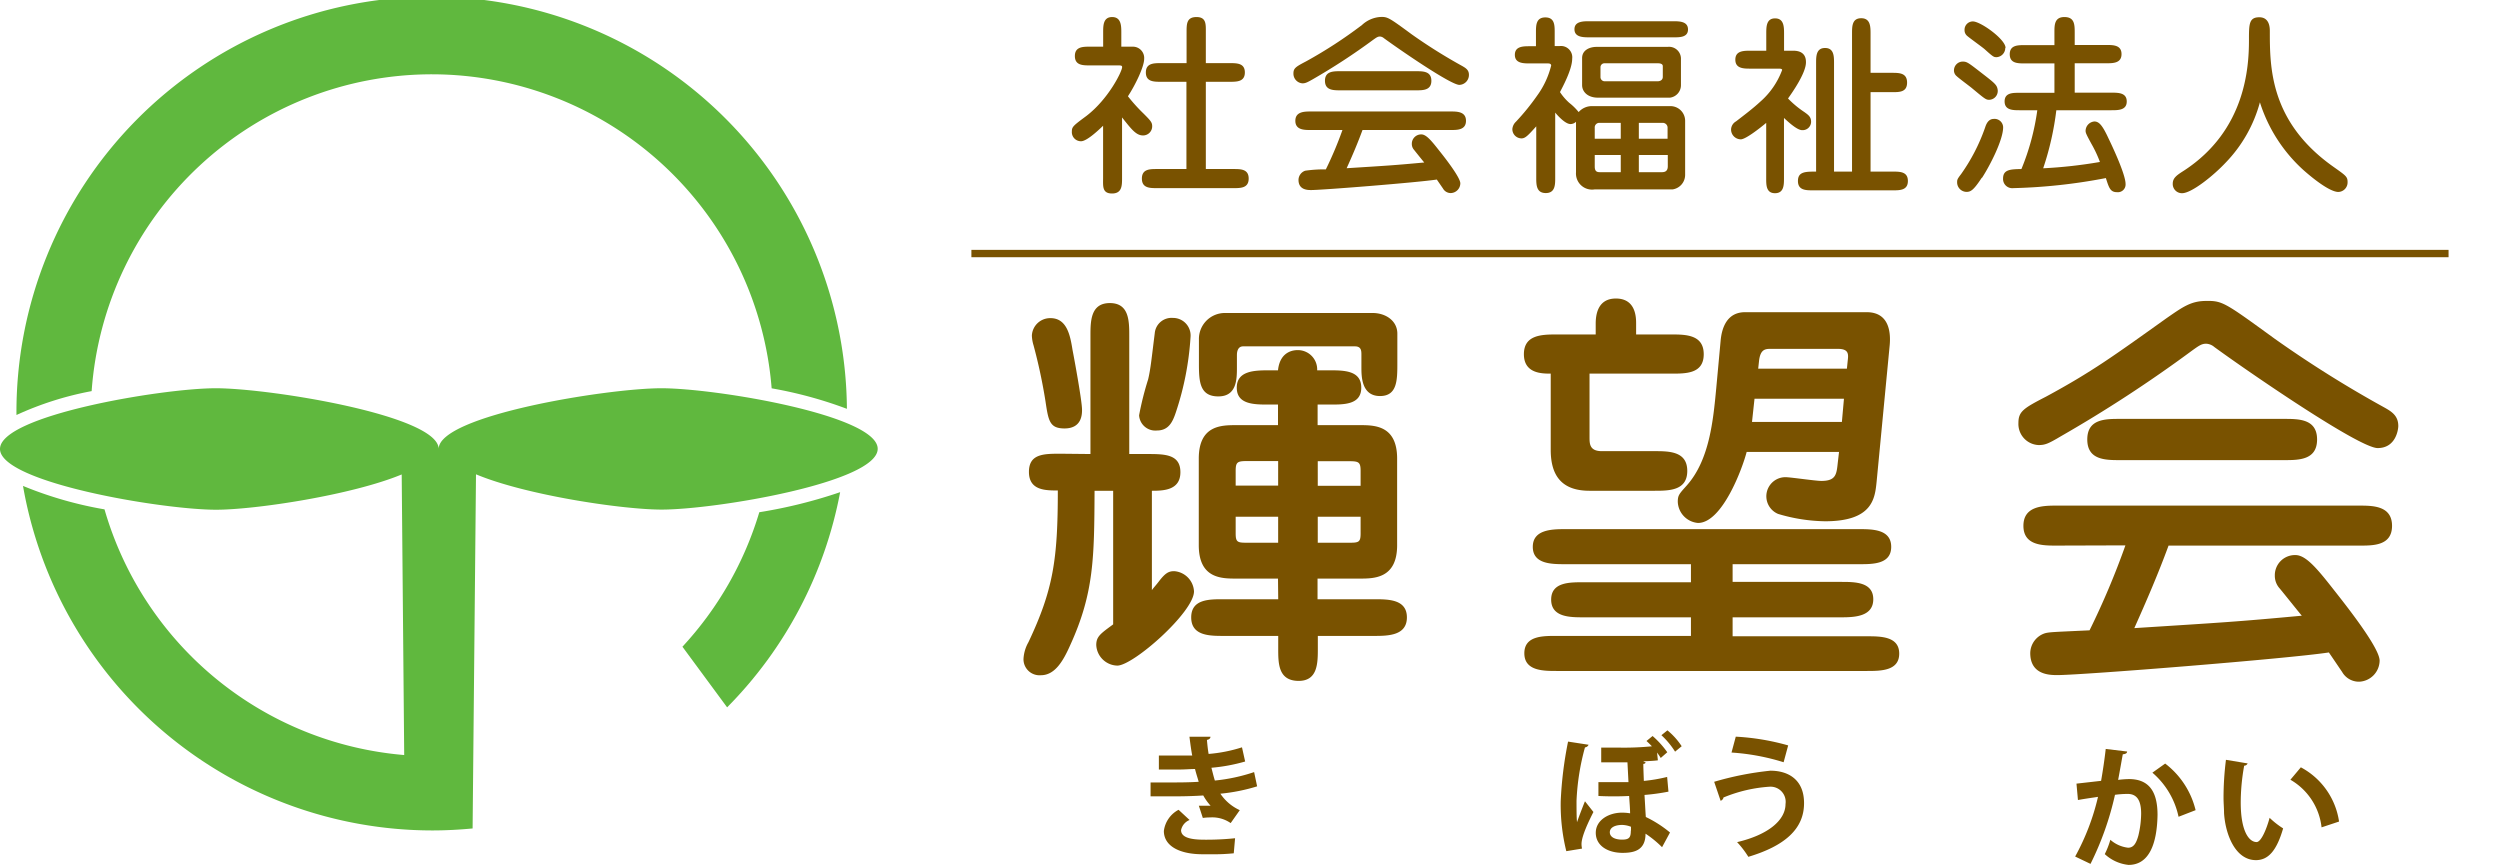 <svg xmlns="http://www.w3.org/2000/svg" viewBox="0 0 340.18 117.71"><defs><style>.cls-1{fill:#795200;}.cls-2{fill:#60b83e;}.cls-3,.cls-4{fill:none;}.cls-4{stroke:#795200;stroke-miterlimit:10;}</style></defs><g id="レイヤー_2" data-name="レイヤー 2"><g id="レイヤー_1-2" data-name="レイヤー 1"><path class="cls-1" d="M148.38,61.78V45.73c0-2,0-4.49,2.64-4.49s2.64,2.47,2.64,4.49V61.78h2.41c2.36,0,4.55,0,4.55,2.47s-2.3,2.53-3.88,2.53V80.3c.23-.33.51-.61.9-1.12.9-1.18,1.35-1.46,2.14-1.46a2.91,2.91,0,0,1,2.69,2.75c0,2.81-8.25,10.1-10.44,10.1a2.94,2.94,0,0,1-2.86-2.8c0-1.18.62-1.57,2.3-2.81V66.78h-2.53c-.05,9-.05,13.86-3.31,21-.95,2.14-2.07,4.1-4,4.1a2.18,2.18,0,0,1-2.36-2.24,5.13,5.13,0,0,1,.67-2.25c3.37-7.13,4-11.22,4-20.65-1.68,0-3.93,0-3.93-2.53s2.13-2.47,4.49-2.47Zm-3.53-3.48c-2,0-2.19-1-2.58-3.64A73.49,73.49,0,0,0,140.64,47a5,5,0,0,1-.23-1.35,2.49,2.49,0,0,1,2.53-2.36c2.24,0,2.69,2.36,3,4.32.34,1.74,1.23,6.68,1.29,8C147.26,56.4,147.2,58.3,144.85,58.3ZM162,45.84a40,40,0,0,1-2,10.27c-.45,1.35-1,2.47-2.59,2.47A2.21,2.21,0,0,1,155,56.51a41.59,41.59,0,0,1,1.23-4.89c.34-1.45.45-2.69.9-6.28a2.29,2.29,0,0,1,2.47-2.08A2.39,2.39,0,0,1,162,45.84Zm11.9,32.89h-5.67c-2,0-5.11,0-5.11-4.54V62.4c0-4.55,3.09-4.55,5.11-4.55h5.67v-2.8h-1.24c-2,0-4.37,0-4.37-2.3s2.41-2.36,4.37-2.36h1.24c.28-2.75,2.36-2.75,2.69-2.75a2.63,2.63,0,0,1,2.64,2.75h1.63c2,0,4.37,0,4.37,2.36s-2.41,2.3-4.37,2.3h-1.57v2.8H185c2,0,5.11,0,5.11,4.55V74.19c0,4.54-3.15,4.54-5.11,4.54h-5.72v2.81H187c1.91,0,4.44,0,4.44,2.47s-2.53,2.52-4.44,2.52h-7.68v1.69c0,2,0,4.49-2.7,4.43s-2.69-2.41-2.69-4.43V86.53h-7.41c-1.91,0-4.43,0-4.43-2.52s2.52-2.47,4.43-2.47h7.41ZM163.14,46.18a3.53,3.53,0,0,1,3.54-3.59h20.09c1.8,0,3.37,1.07,3.37,2.81v4c0,2.3,0,4.49-2.36,4.49-2.53,0-2.53-2.69-2.53-3.93V48.31c0-.56,0-1.18-.89-1.18H169.15c-.84,0-.84,1-.84,1.18v1.63c0,1.63,0,4-2.53,4s-2.64-2-2.64-4.44Zm10.78,16.56H169.6c-1.24,0-1.46.17-1.46,1.34v2h5.78Zm0,7.57h-5.78v2.25c0,1.18.22,1.29,1.46,1.29h4.32Zm5.39-4.21h5.83v-2c0-1.17-.22-1.34-1.46-1.34h-4.37Zm0,7.75h4.37c1.24,0,1.46-.11,1.46-1.29V70.31h-5.83Z"/><path class="cls-1" d="M216.29,50.84v8.64c0,.9,0,1.91,1.68,1.91h7.13c2,0,4.49,0,4.49,2.69s-2.47,2.7-4.49,2.7h-8.81c-3.59,0-5.28-1.85-5.28-5.56V50.84c-1.18,0-3.65,0-3.65-2.64s2.42-2.69,4.49-2.69h5.28V44.05c0-1.24.28-3.43,2.75-3.43,2.75,0,2.75,2.64,2.75,3.43v1.46h4.71c2,0,4.49,0,4.49,2.69s-2.47,2.64-4.49,2.64Zm19.47,28.34h14.76c1.85,0,4.38,0,4.38,2.36S252.37,84,250.52,84H235.76v2.58H254c1.91,0,4.43,0,4.43,2.36S255.91,91.3,254,91.3H211.85c-1.85,0-4.43,0-4.43-2.41s2.58-2.36,4.43-2.36h18.24V84H215.5c-1.85,0-4.43,0-4.43-2.41s2.58-2.36,4.43-2.36h14.59V76.77H213c-1.85,0-4.43,0-4.43-2.36S211.18,72,213,72h39.9c1.86,0,4.44,0,4.44,2.41s-2.58,2.36-4.44,2.36H235.76ZM250.24,61.5H237.67c-.56,2.19-3.31,9.66-6.62,9.66a3,3,0,0,1-2.75-2.87c0-.89.17-1.06,1.23-2.24,3.09-3.48,3.59-8.87,4-13.19l.61-6.62c.17-1.63.85-3.76,3.32-3.76H254c3.2,0,3.26,3,3.14,4.43L255.35,65.6c-.23,2.24-.56,5.33-7,5.33a23.23,23.23,0,0,1-6.4-1,2.6,2.6,0,0,1,1-5c.67,0,4.09.51,4.88.51,2,0,2.07-.9,2.24-2.47Zm.67-7.24H238.74l-.34,3.15h12.23Zm-11.67-4.09h12.07l.11-1.07c.11-.9.17-1.63-1.35-1.63h-9.14c-.73,0-1.41.06-1.58,1.69Z"/><path class="cls-1" d="M309.56,46.12a156.09,156.09,0,0,0,14.87,9.32c1,.56,1.91,1.12,1.91,2.53,0,.39-.28,3-2.81,3s-17.84-10.55-22.22-13.75a1.84,1.84,0,0,0-1.12-.45c-.62,0-1,.28-2,1a183.69,183.69,0,0,1-17.79,11.61c-1.68,1-2.13,1.18-3,1.18a2.87,2.87,0,0,1-2.75-3c0-1.57.68-2,3.76-3.59,6.23-3.37,9.15-5.5,16.39-10.67,2.19-1.51,3.31-2.35,5.39-2.35C302.43,40.91,302.77,41.19,309.56,46.12ZM279.82,74.24c-1.86,0-4.49,0-4.49-2.69s2.63-2.75,4.49-2.75H321c1.85,0,4.49,0,4.49,2.75s-2.64,2.69-4.49,2.69H295.08c-1.4,3.82-3,7.52-4.66,11.23,12.35-.79,13.7-.85,22.79-1.69-.51-.61-2.58-3.2-3-3.7a2.55,2.55,0,0,1-.67-1.74,2.74,2.74,0,0,1,2.81-2.81c1.4,0,2.92,1.8,5.16,4.66,2,2.53,6.29,8,6.29,9.71a2.91,2.91,0,0,1-2.75,2.86,2.63,2.63,0,0,1-2.36-1.34c-.28-.4-1.52-2.25-1.8-2.64-5.44.84-33.56,3.08-36.93,3.08-1,0-3.7,0-3.7-3a2.88,2.88,0,0,1,2-2.69c.62-.17,1.18-.17,6.07-.4a107.61,107.61,0,0,0,4.88-11.56ZM310.8,57c2,0,4.49,0,4.49,2.8s-2.47,2.81-4.49,2.81H288.51c-2,0-4.49,0-4.49-2.81s2.47-2.8,4.49-2.8Z"/><path class="cls-1" d="M150.1,17.11c-.78.76-2.26,2.11-3,2.11a1.24,1.24,0,0,1-1.25-1.33c0-.65.21-.8,2-2.13,3-2.31,4.84-6.06,4.84-6.63,0-.18-.11-.23-.47-.23h-3.88c-1,0-2.08,0-2.08-1.28s1.12-1.27,2.08-1.27h1.77V4.4c0-.91,0-2.08,1.22-2.08s1.25,1.17,1.25,2.08V6.35h1.59A1.54,1.54,0,0,1,155.69,8c0,1.07-1.17,3.51-2.21,5.1a22.71,22.71,0,0,0,2.11,2.34c1,1,1.19,1.22,1.19,1.74a1.24,1.24,0,0,1-1.24,1.25c-.94,0-1.56-.81-2.86-2.45v8.25c0,1,0,2.1-1.36,2.1s-1.22-1-1.22-2.1ZM161.44,23V11.13H158c-1,0-2.08,0-2.08-1.27S157,8.59,158,8.59h3.46V4.4c0-1.14,0-2.08,1.35-2.08s1.27,1,1.27,2.08V8.59h3.23c1,0,2.08,0,2.08,1.27s-1.09,1.27-2.08,1.27h-3.23V23h3.75c1,0,2.08,0,2.08,1.3s-1.09,1.3-2.08,1.3H157.46c-1,0-2.08,0-2.08-1.3s1.07-1.3,2.08-1.3Z"/><path class="cls-1" d="M192.12,4.69A72.18,72.18,0,0,0,199,9c.44.26.88.52.88,1.17a1.35,1.35,0,0,1-1.3,1.38c-1.19,0-8.27-4.89-10.29-6.37a.88.88,0,0,0-.52-.21c-.29,0-.47.13-.91.44a86.41,86.41,0,0,1-8.25,5.39c-.78.44-1,.54-1.4.54A1.32,1.32,0,0,1,176,10c0-.72.31-.91,1.74-1.66a62,62,0,0,0,7.59-4.94,4.05,4.05,0,0,1,2.5-1.09C188.82,2.27,189,2.4,192.12,4.69Zm-13.78,13c-.86,0-2.08,0-2.08-1.25s1.22-1.27,2.08-1.27H197.4c.85,0,2.08,0,2.08,1.27s-1.23,1.25-2.08,1.25h-12c-.65,1.77-1.38,3.49-2.16,5.2,5.72-.36,6.34-.39,10.56-.78-.24-.28-1.2-1.48-1.38-1.71a1.19,1.19,0,0,1-.31-.81,1.27,1.27,0,0,1,1.3-1.3c.65,0,1.35.83,2.39,2.16.94,1.17,2.91,3.72,2.91,4.5a1.34,1.34,0,0,1-1.27,1.32,1.2,1.2,0,0,1-1.09-.62l-.84-1.22c-2.52.39-15.55,1.43-17.1,1.43-.45,0-1.72,0-1.72-1.38a1.34,1.34,0,0,1,.91-1.25,17.77,17.77,0,0,1,2.81-.18,50.37,50.37,0,0,0,2.26-5.36Zm14.35-8c.94,0,2.08,0,2.08,1.3s-1.14,1.3-2.08,1.3H182.37c-.94,0-2.08,0-2.08-1.3s1.14-1.3,2.08-1.3Z"/><path class="cls-1" d="M214.45,16.57a1.07,1.07,0,0,1-.75.31c-.81,0-2-1.46-2.08-1.56v8.89c0,.91,0,2.06-1.28,2.06s-1.3-1.1-1.3-2.08v-7c-1.14,1.28-1.51,1.64-2,1.64a1.25,1.25,0,0,1-1.25-1.27,1.54,1.54,0,0,1,.49-1A31.57,31.57,0,0,0,209.17,13a11.7,11.7,0,0,0,1.9-4.08c0-.24-.23-.29-.44-.29h-2.45c-.88,0-2.05,0-2.05-1.17s1.14-1.17,2.05-1.17H209V4.45c0-1,0-2.08,1.28-2.08s1.27,1.09,1.27,2.08V6.27h.65A1.54,1.54,0,0,1,213.93,8c0,1.46-1.33,3.88-1.66,4.53A7.46,7.46,0,0,0,213.54,14a7.82,7.82,0,0,1,1.27,1.25,2.39,2.39,0,0,1,1.8-.81H227.3a2,2,0,0,1,2,2v7.33a2,2,0,0,1-1.69,2H217a2.19,2.19,0,0,1-2.55-2.32ZM227.63,2.89c.86,0,2.06,0,2.06,1.12s-1.22,1.07-2.06,1.07H216.3c-.86,0-2.06,0-2.06-1.1s1.23-1.09,2.06-1.09Zm-.72,3.49a1.62,1.62,0,0,1,1.82,1.53v3.67a1.71,1.71,0,0,1-1.49,1.71h-9.8c-1.43,0-2.16-.83-2.16-1.71V7.91c0-1.14,1.1-1.53,1.95-1.53Zm-6.37,12.5V16.72h-2.86a.62.62,0,0,0-.68.68v1.48ZM217,21.09v1.56c0,.78.39.78.83.78h2.71V21.09Zm1.35-12.48a.54.54,0,0,0-.57.52v1.35a.57.57,0,0,0,.57.58h7.2c.34,0,.71-.16.71-.6V9c0-.39-.55-.39-.71-.39Zm8.56,10.27V17.43a.66.66,0,0,0-.73-.71H223v2.16ZM223,21.09v2.34H226c.29,0,.94.05.94-.8V21.09Z"/><path class="cls-1" d="M244,6.9c1.69,0,1.74,1.14,1.74,1.58,0,1.48-1.9,4.16-2.44,4.92a13.07,13.07,0,0,0,2.21,1.84c.54.39.93.65.93,1.33a1.15,1.15,0,0,1-1.22,1.14c-.65,0-1.77-1-2.47-1.66v8.19c0,.91,0,2.05-1.22,2.05s-1.2-1.14-1.2-2.05V16.72c-.86.73-2.81,2.24-3.45,2.24a1.34,1.34,0,0,1-1.33-1.3,1.31,1.31,0,0,1,.67-1.14c1.12-.86,2.32-1.77,3.28-2.66a10.62,10.62,0,0,0,3-4.34c0-.18-.34-.18-.44-.18h-3.85c-.94,0-2.08,0-2.08-1.22s1.14-1.22,2.08-1.22h2.13V4.58c0-.93,0-2.08,1.2-2.08s1.22,1.15,1.22,2.06V6.9Zm2.73,19c-1,0-2.08,0-2.08-1.27s1-1.28,2.47-1.28V8.59c0-.91,0-2.06,1.22-2.06s1.22,1.15,1.22,2.06V23.35h2.45V4.58c0-1,0-2.1,1.25-2.1s1.27,1.14,1.27,2.08V9.91h2.89c1,0,2.08,0,2.08,1.33s-1.07,1.3-2.08,1.3h-2.89V23.35h3c1,0,2.08,0,2.08,1.28s-1.12,1.27-2.08,1.27Z"/><path class="cls-1" d="M270.66,13.58c-.44,0-.62-.16-2.34-1.59-.31-.26-1.79-1.35-2.05-1.61a1,1,0,0,1-.39-.78,1.2,1.2,0,0,1,1.19-1.22c.58,0,.76.15,2.58,1.56s2.08,1.61,2.18,2.29A1.2,1.2,0,0,1,270.66,13.58Zm-1,10.61c-1.12,1.71-1.51,1.92-2.08,1.92a1.3,1.3,0,0,1-1.27-1.27c0-.37,0-.45.54-1.15a25.36,25.36,0,0,0,3.25-6.29c.13-.39.39-1.22,1.2-1.22a1.17,1.17,0,0,1,1.27,1.09C272.61,19,270.72,22.63,269.7,24.19Zm3.2-17.68a1.26,1.26,0,0,1-1.17,1.27c-.37,0-.44,0-1.64-1.09-.36-.31-2.08-1.54-2.39-1.82a1,1,0,0,1-.34-.78,1.13,1.13,0,0,1,1.22-1.17C269.7,3.05,272.9,5.39,272.9,6.51ZM274.82,15c-.91,0-2.05,0-2.05-1.2s1.14-1.17,2.05-1.17h4.73v-4h-4c-1,0-2.08,0-2.08-1.25s1.11-1.24,2.08-1.24h4V4.4c0-1,0-2.08,1.36-2.08s1.4,1,1.4,2.08V6.12h4.29c.94,0,2.08,0,2.08,1.24s-1.14,1.25-2.08,1.25h-4.29v4h5c.93,0,2.08,0,2.08,1.2S288.21,15,287.28,15h-7.47a39.71,39.71,0,0,1-1.79,7.9,64,64,0,0,0,7.72-.86,16.27,16.27,0,0,0-1.14-2.44c-.68-1.25-.81-1.51-.81-1.8a1.3,1.3,0,0,1,1.2-1.27c.65,0,1.12.57,1.95,2.37.44.91,2.29,4.81,2.29,6.13a1.05,1.05,0,0,1-1.17,1.12c-.91,0-1.09-.6-1.51-1.92a75.81,75.81,0,0,1-12.61,1.37,1.25,1.25,0,0,1-1.38-1.3c0-1.24,1-1.27,2.5-1.3a32.59,32.59,0,0,0,2.16-8Z"/><path class="cls-1" d="M302.85,22.13c-1.66,1.77-4.63,4.16-5.93,4.16A1.25,1.25,0,0,1,295.65,25c0-.81.57-1.17,1.58-1.82,8.32-5.46,8.79-14,8.79-17.71,0-2.18,0-3.12,1.41-3.12s1.43,1.46,1.43,1.87c0,4.92,0,12.35,8.63,18.46,1.74,1.23,1.95,1.36,1.95,2.11a1.3,1.3,0,0,1-1.25,1.33c-1.22,0-3.66-2-4.78-3a20.92,20.92,0,0,1-5.9-9.2A18.84,18.84,0,0,1,302.85,22.13Z"/><path class="cls-2" d="M92.86,88l6.08,8.25a56.43,56.43,0,0,0,15.38-29.28,66.63,66.63,0,0,1-11,2.73A46.52,46.52,0,0,1,92.86,88Z"/><path class="cls-2" d="M58.8,10.11A46.43,46.43,0,0,1,105,52.84a57,57,0,0,1,10.24,2.79,56.49,56.49,0,0,0-113,.84,43.68,43.68,0,0,1,10.23-3.25A46.44,46.44,0,0,1,58.8,10.11Z"/><path class="cls-2" d="M90,52.83c-7.35,0-30.31,3.7-30.31,8.26,0-4.56-23-8.26-30.32-8.26S0,56.53,0,61.09s22.05,8.27,29.4,8.27c5.36,0,18.52-2,25.26-4.8L55,102.74A46.48,46.48,0,0,1,14.22,69.31,52.23,52.23,0,0,1,3.13,66.12,56.58,56.58,0,0,0,58.8,113c1.86,0,3.69-.1,5.51-.27v-.19l.46-48c6.74,2.83,19.9,4.8,25.26,4.8,7.35,0,29.4-3.7,29.4-8.27S97.38,52.83,90,52.83Z"/><line class="cls-3" x1="125.18" y1="31" x2="340.18" y2="31"/><line class="cls-4" x1="132.18" y1="34.5" x2="333.18" y2="34.5"/><path class="cls-1" d="M171.06,107a24.83,24.83,0,0,1-5,1,6.32,6.32,0,0,0,2.64,2.24L167.46,112a4.38,4.38,0,0,0-2.79-.77,6.69,6.69,0,0,0-1,.07l-.54-1.66c.24,0,.52,0,.81,0s.58,0,.79,0a7.3,7.3,0,0,1-1-1.4c-1.31.09-2.74.12-3.87.12-.88,0-2.18,0-3.3,0l0-1.89c.72,0,1.58,0,2.39,0,1.39,0,2.78,0,4.16-.09-.12-.43-.36-1.15-.5-1.74-.6,0-1.39.07-2.07.07-1,0-2,0-2.85,0l0-1.9c1,0,1.91,0,2.74,0,.54,0,1.26,0,1.8,0-.15-.74-.27-1.72-.38-2.56l2.86,0c0,.22-.18.38-.48.43.05.58.12,1.3.23,1.91a20.29,20.29,0,0,0,4.54-.9l.43,1.93a23.76,23.76,0,0,1-4.59.85c.16.61.32,1.29.47,1.74a24,24,0,0,0,5.34-1.15Zm-3.18,9.11a25.48,25.48,0,0,1-2.87.13l-1.37,0c-3.11,0-5.27-1.1-5.27-3.17a3.79,3.79,0,0,1,2-2.88l1.5,1.39a1.88,1.88,0,0,0-1.16,1.38c0,1.25,2.08,1.3,3.35,1.3a37.29,37.29,0,0,0,4-.2Z"/><path class="cls-1" d="M289.44,102.26c0,.26-.27.35-.59.38-.16.88-.43,2.43-.63,3.48a14.19,14.19,0,0,1,1.47-.11c3,0,3.89,2.07,3.89,4.88v0c-.07,4-1.18,6.8-3.94,6.8a5.6,5.6,0,0,1-3.24-1.47,10.82,10.82,0,0,0,.76-1.95,4.41,4.41,0,0,0,2.41,1.08c.76,0,1.11-.61,1.4-1.64a13.26,13.26,0,0,0,.38-3c0-1.78-.56-2.68-1.84-2.68a13.53,13.53,0,0,0-1.72.12,41,41,0,0,1-3.33,9.4l-2.09-1a31.63,31.63,0,0,0,3.11-8.12c-.65.1-1.94.28-2.73.43l-.2-2.23,3.35-.38c.23-1.32.46-2.83.63-4.34Zm7,8.88a10.85,10.85,0,0,0-3.56-6l1.74-1.24a11.31,11.31,0,0,1,4.14,6.34Z"/><path class="cls-1" d="M305.84,103.88a.52.52,0,0,1-.47.31,28.3,28.3,0,0,0-.47,5c0,4,1.16,5.39,2.16,5.39.62,0,1.37-1.8,1.77-3.3a11.13,11.13,0,0,0,1.84,1.44c-.87,3-2,4.32-3.7,4.32-2.79,0-4.16-3.47-4.34-6.41,0-.65-.07-1.35-.07-2.09a41.43,41.43,0,0,1,.33-5.15Zm10.06,8.7a8.57,8.57,0,0,0-4.24-6.48l1.42-1.69a10,10,0,0,1,5.2,7.38Z"/><path class="cls-1" d="M213.13,115.82a26.35,26.35,0,0,1-.76-6.81,51.87,51.87,0,0,1,1-8.1l2.79.43a.59.59,0,0,1-.49.36,32.29,32.29,0,0,0-1.15,7.27c0,1,0,2.36.07,2.9.2-.59.76-2.07,1.08-2.84l1.15,1.46c-.63,1.24-1.62,3.29-1.62,4.35a2.89,2.89,0,0,0,.07.63Zm10.8-12.07c-.05.13-.16.18-.32.2,0,.25,0,.45.07,2.31a21.94,21.94,0,0,0,3.17-.54l.18,2a28.88,28.88,0,0,1-3.26.45c.07,1.08.12,2.18.18,3a15.84,15.84,0,0,1,3.29,2.11l-1.08,2a14.31,14.31,0,0,0-2.25-1.84c0,2.23-1.49,2.61-3.11,2.61-2.07,0-3.66-1-3.66-2.73s1.77-2.74,3.57-2.74a6.62,6.62,0,0,1,1.1.09c0-.65-.08-1.53-.13-2.36-1.39.07-2.79.07-4.18,0v-1.88h4.09l-.14-2.7h-3.57v-2h2.45a39,39,0,0,0,4.45-.18c-.26-.27-.51-.52-.74-.72l.83-.68a12.31,12.31,0,0,1,2,2.21l-.89.78c-.14-.24-.32-.49-.5-.74l.11,1.06c-.53.07-1.34.11-2,.13Zm-2,9.29c0-.14,0-.3,0-.54a3.52,3.52,0,0,0-1.19-.25c-1,0-1.69.36-1.69,1s.68,1,1.67,1S221.91,113.94,221.91,113Zm6-10.76a10.9,10.9,0,0,0-1.86-2.24l.82-.66a9.52,9.52,0,0,1,1.94,2.16Z"/><path class="cls-1" d="M233.25,106.38a42,42,0,0,1,7.65-1.51c2.47,0,4.59,1.24,4.58,4.43,0,3.49-2.61,5.8-7.58,7.29a12.57,12.57,0,0,0-1.53-2c4.26-1,6.59-3,6.59-5.19a2.06,2.06,0,0,0-2.18-2.35,19.63,19.63,0,0,0-6.27,1.47c0,.18-.2.38-.38.45Zm2.94-6.14a32.08,32.08,0,0,1,7.13,1.19l-.62,2.29a30.22,30.22,0,0,0-7.09-1.32Z"/></g></g></svg>